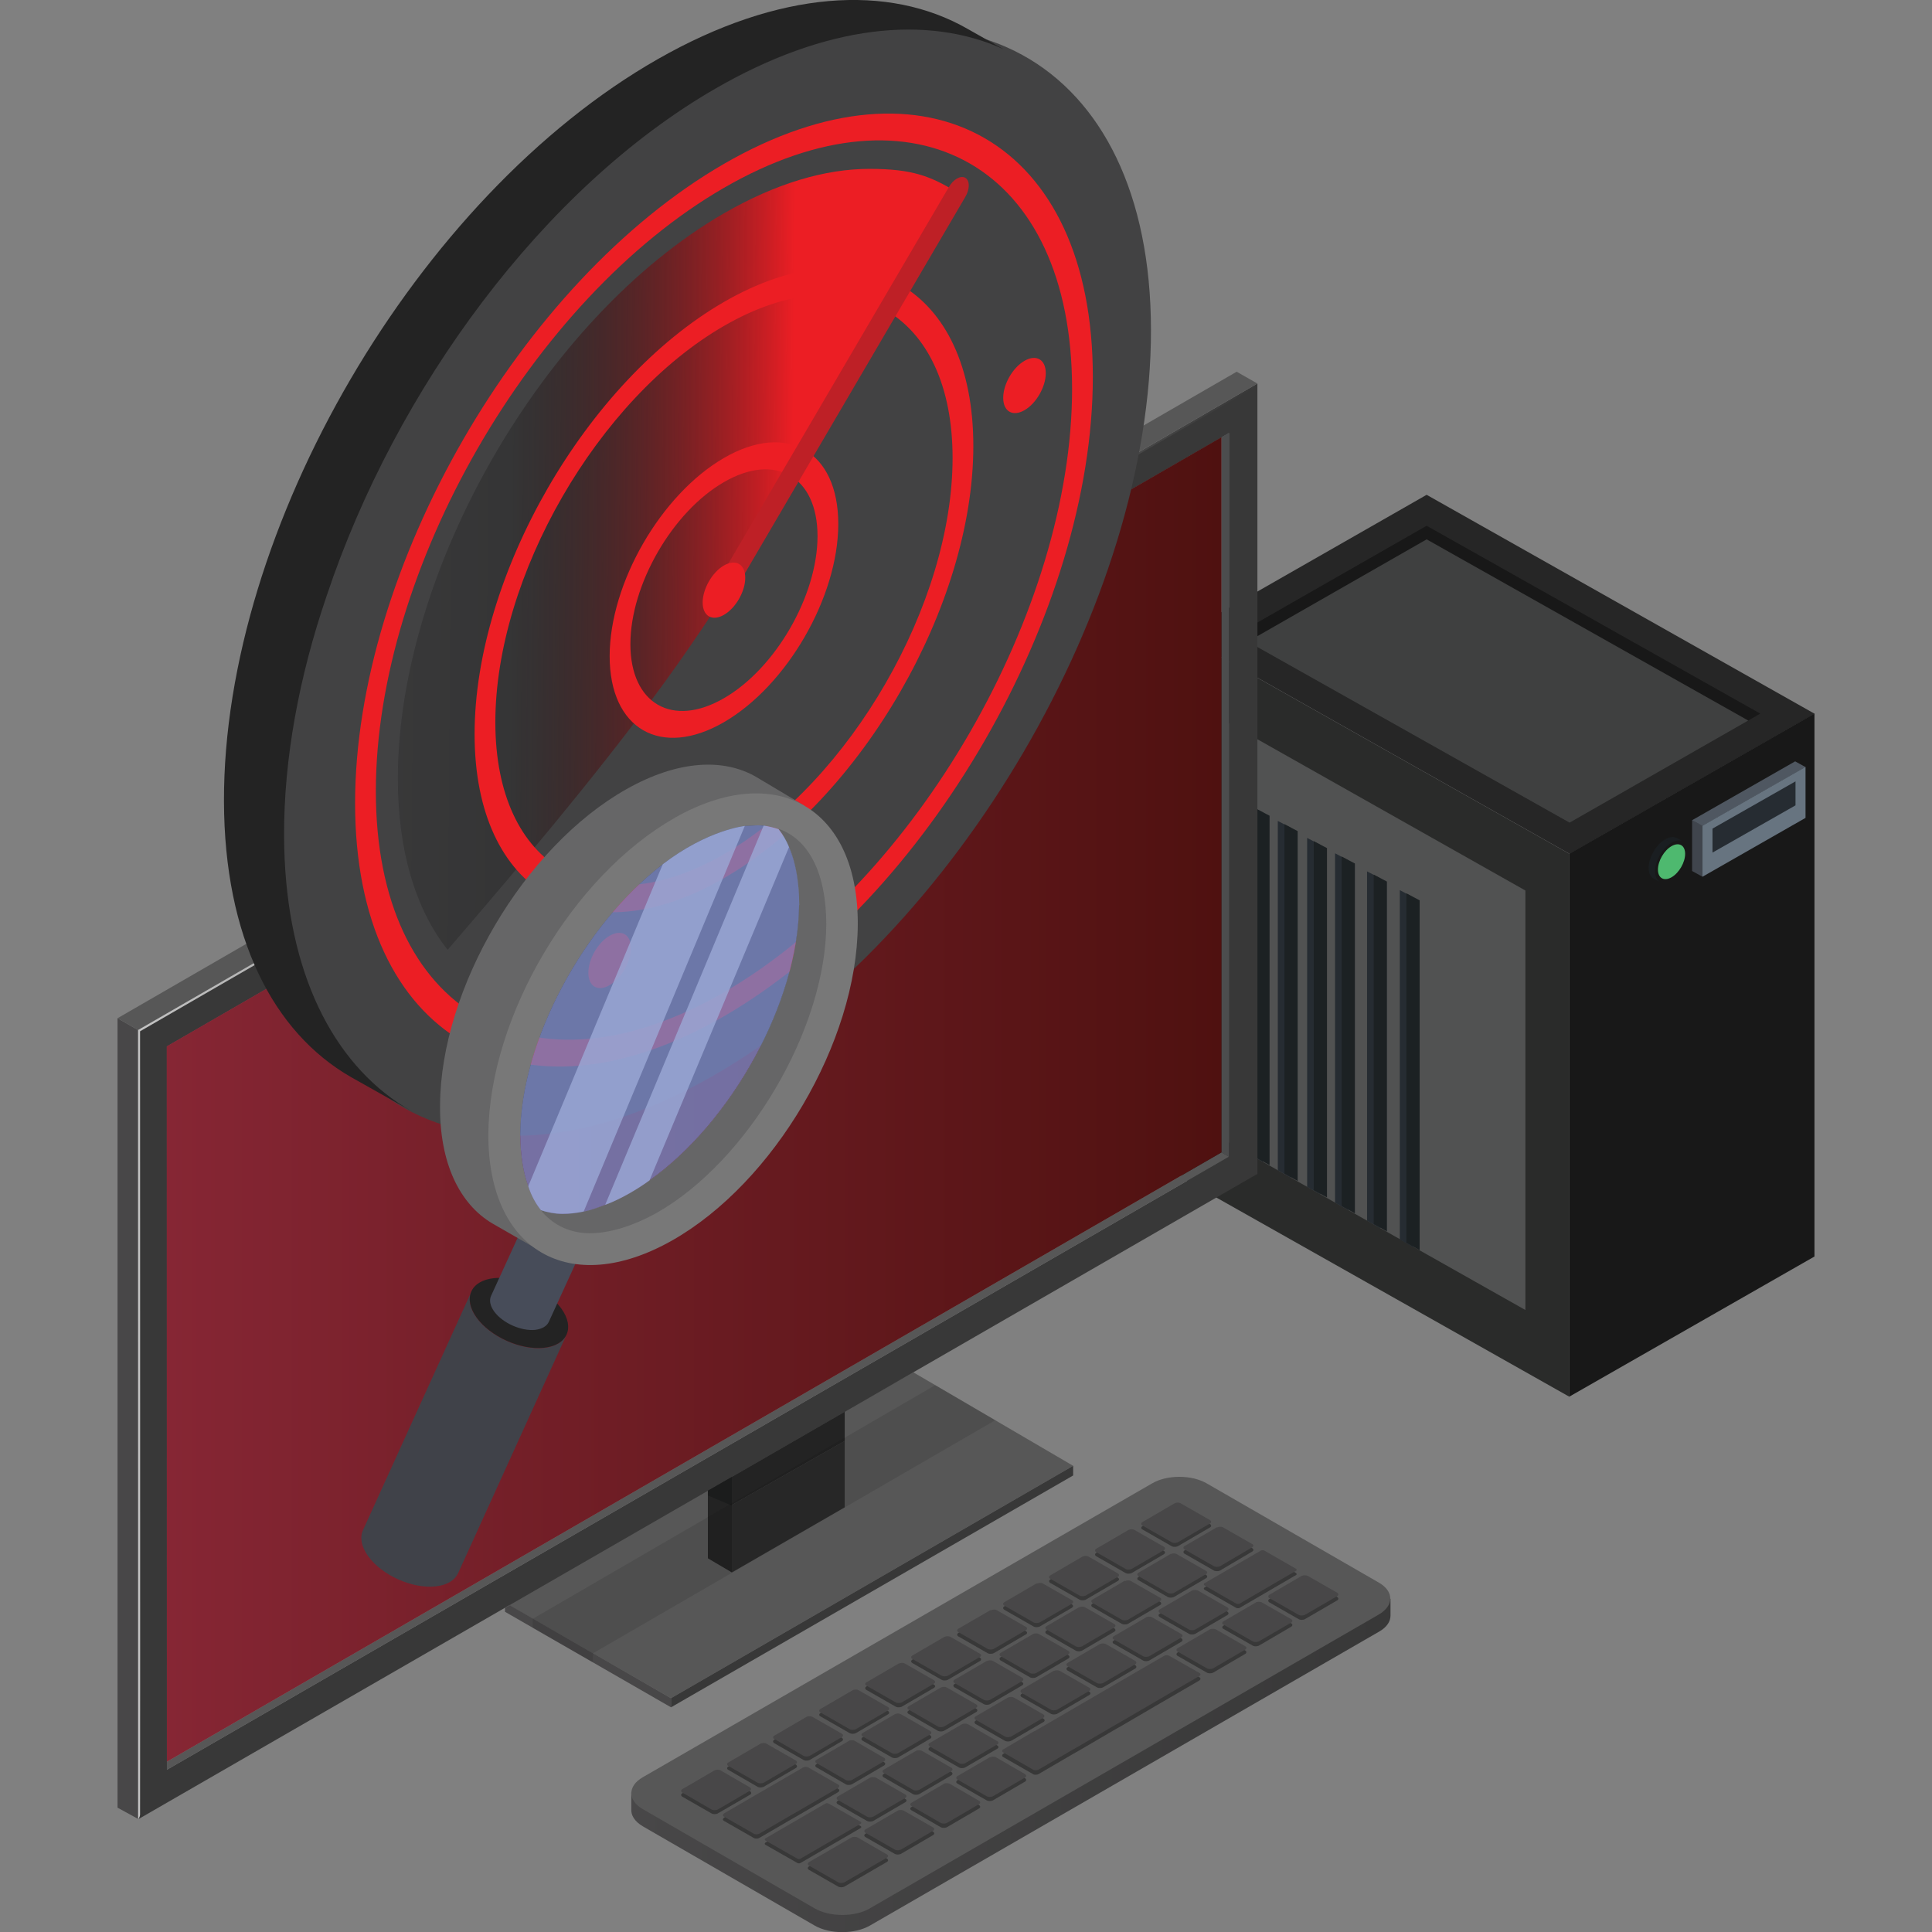<?xml version="1.0" encoding="UTF-8"?>
<svg xmlns="http://www.w3.org/2000/svg" version="1.1" xmlns:xlink="http://www.w3.org/1999/xlink" viewBox="0 0 1080 1080">
  <rect x="0" y="0" width="1080" height="1080" fill="#808080" stroke="none"/>
  <defs>
    <style>
      .cls-1 {
        fill: #181818;
      }

      .cls-2 {
        fill: url(#linear-gradient-2);
      }

      .cls-3 {
        fill: #3f4040;
      }

      .cls-4 {
        fill: #515252;
      }

      .cls-5 {
        fill: #7784c1;
      }

      .cls-5, .cls-6, .cls-7, .cls-8, .cls-9, .cls-10, .cls-11, .cls-12, .cls-13, .cls-14, .cls-15 {
        isolation: isolate;
      }

      .cls-5, .cls-13 {
        opacity: .8;
      }

      .cls-6 {
        fill: #484748;
      }

      .cls-16, .cls-15 {
        fill: #383838;
      }

      .cls-17 {
        fill: #be2026;
      }

      .cls-18 {
        fill: #2a2b2a;
      }

      .cls-19 {
        fill: #4eb96f;
      }

      .cls-20 {
        fill: #262626;
      }

      .cls-21 {
        fill: none;
      }

      .cls-7 {
        fill: #575757;
      }

      .cls-22 {
        fill: url(#linear-gradient-3);
      }

      .cls-23 {
        clip-path: url(#clippath-1);
      }

      .cls-8 {
        fill: #2b2b2b;
      }

      .cls-24 {
        fill: #262c32;
      }

      .cls-25 {
        fill: #4c4d4e;
      }

      .cls-26 {
        fill: #424243;
      }

      .cls-10 {
        opacity: .1;
      }

      .cls-27 {
        fill: #474c59;
      }

      .cls-11, .cls-28 {
        fill: #232323;
      }

      .cls-12 {
        fill: #1b1c1c;
      }

      .cls-13 {
        fill: #9ba9d6;
      }

      .cls-29 {
        fill: #404249;
      }

      .cls-30 {
        fill: #4f5761;
      }

      .cls-31 {
        fill: #1a1e21;
      }

      .cls-14 {
        fill: url(#linear-gradient-4);
      }

      .cls-32 {
        fill: #666667;
      }

      .cls-33 {
        fill: #40454d;
      }

      .cls-34 {
        fill: #677480;
      }

      .cls-35 {
        fill: url(#linear-gradient);
      }

      .cls-36 {
        fill: #1c2123;
      }

      .cls-37 {
        clip-path: url(#clippath);
      }

      .cls-38 {
        fill: #ec1e24;
      }

      .cls-39 {
        fill: #787878;
      }
    </style>
    <linearGradient id="linear-gradient" x1="93.2" y1="404.2" x2="682.8" y2="404.2" gradientTransform="translate(0 1018.8) scale(1 -1)" gradientUnits="userSpaceOnUse">
      <stop offset="0" stop-color="#862634"/>
      <stop offset="1" stop-color="#4f1110"/>
    </linearGradient>
    <linearGradient id="linear-gradient-2" x1="77.2" y1="403.2" x2="702.9" y2="403.2" gradientTransform="translate(0 1018.8) scale(1 -1)" gradientUnits="userSpaceOnUse">
      <stop offset="0" stop-color="#fff" stop-opacity=".7"/>
      <stop offset="1" stop-color="#fff" stop-opacity="0"/>
    </linearGradient>
    <clipPath id="clippath">
      <path class="cls-21" d="M250.2,530.9c-17.6-22.2-27.8-54.7-27.8-95.7,0-116.3,81.6-257.7,182.2-315.9,29.2-16.9,56.9-24.9,81.4-24.9s34.3,4.3,48.4,12.7c-18.3,44.1-49.2,84-73.1,125.5-15.2,26.4-27.3,54-43.6,79.9-16.9,26.9-34,52.7-52.8,77.9-35.6,47.9-73.6,92.7-111.6,137-1,1.2-2.1,2.4-3.1,3.6h0Z"/>
    </clipPath>
    <linearGradient id="linear-gradient-3" x1="-858.3" y1="24.8" x2="-856.7" y2="26.5" gradientTransform="translate(-128552.3 143399.9) rotate(133.7) scale(224.5) skewX(0)" gradientUnits="userSpaceOnUse">
      <stop offset="0" stop-color="#ec1e24"/>
      <stop offset=".2" stop-color="#ec1e24"/>
      <stop offset=".5" stop-color="#000" stop-opacity=".2"/>
      <stop offset="1" stop-color="#000" stop-opacity="0"/>
    </linearGradient>
    <linearGradient id="linear-gradient-4" x1="352.9" y1="61.3" x2="777.2" y2="61.3" gradientTransform="translate(0 1018.8) scale(1 -1)" gradientUnits="userSpaceOnUse">
      <stop offset="0" stop-color="#484748"/>
      <stop offset="1" stop-color="#383838"/>
    </linearGradient>
    <clipPath id="clippath-1">
      <path class="cls-21" d="M352.9,1002c.2-3.1,2.3-6.1,6.4-8.4l284.6-164.3c8.5-5,22.4-5,30.8,0l96.1,55.4c4.2,2.5,6.5,5.7,6.5,8.9v9.5c0,3.2-2.1,6.5-6.4,8.9l-284.6,164.3c-8.5,4.9-22.4,4.9-30.9,0l-96.1-55.5c-4.5-2.7-6.6-6.1-6.4-9.5h0v-9.3h0Z"/>
    </clipPath>
  </defs>
  <!-- Generator: Adobe Illustrator 28.7.8, SVG Export Plug-In . SVG Version: 1.2.0 Build 200)  -->
  <g>
    <g id="Layer_2">
      <g id="Layer_1-2">
        <rect class="cls-21" x="660.5" y="354.3" width="217.6" height="426.6"/>
        <path class="cls-18" d="M877.3,477.3v303.5l-216.9-122.4v-303.5l216.9,122.4"/>
        <path class="cls-4" d="M852.7,497.8v234.5l-167.6-94.6v-234.5l167.6,94.6"/>
        <path class="cls-24" d="M706,454.2v195.3l-7.4-4.1v-195.1l7.4,3.9"/>
        <path class="cls-24" d="M721.7,462.8v195.6l-7.4-4.2v-195.3l7.4,3.9"/>
        <path class="cls-24" d="M738.1,472.3v195.3l-7.4-4.1v-195.1l7.4,3.9"/>
        <path class="cls-24" d="M753.7,480.9v195.6l-7.4-4.2v-195.3l7.4,3.9"/>
        <path class="cls-36" d="M709.7,456v195.3l-7.4-4.1v-195.1l7.4,3.9"/>
        <path class="cls-36" d="M725.4,464.6v195.6l-7.4-4.2v-195.3l7.4,3.9"/>
        <path class="cls-36" d="M741.8,474.1v195.3l-7.4-4.1v-195.1l7.4,3.9"/>
        <path class="cls-36" d="M757.4,482.7v195.6l-7.4-4.2v-195.3l7.4,3.9"/>
        <path class="cls-24" d="M771.6,491v195.6l-7.4-4.2v-195.3l7.4,3.9"/>
        <path class="cls-36" d="M775.3,492.8v195.6l-7.4-4.2v-195.3l7.4,3.9"/>
        <path class="cls-24" d="M789.9,501.5v195.6l-7.4-4.2v-195.3l7.4,3.9"/>
        <path class="cls-36" d="M793.6,503.3v195.6l-7.4-4.2v-195.3l7.4,3.9"/>
        <path class="cls-20" d="M660.5,354.9l137-78.3,216.9,122.4-137,78.3-216.9-122.4"/>
        <polygon class="cls-1" points="984 398.9 977.3 402.8 877.4 459.9 697.5 358.7 690.8 354.9 797.5 293.9 984 398.9"/>
        <polygon class="cls-3" points="977.3 402.8 877.4 459.9 697.5 358.7 797.5 301.5 977.3 402.8"/>
        <path class="cls-1" d="M1014.3,398.9v303.5l-137,78.3v-303.5l137-78.3"/>
        <path class="cls-33" d="M951.7,461.6v28.5l-5.8-3.2v-28.5l5.8,3.2"/>
        <path class="cls-30" d="M945.9,458.5l57.6-32.9,5.8,3.2-57.6,32.9-5.8-3.2"/>
        <path class="cls-34" d="M1009.3,428.7v28.5l-57.6,32.9v-28.5l57.6-32.9"/>
        <path class="cls-24" d="M1003.7,436.8v13.4l-46.4,26.4v-13.4l46.4-26.4"/>
        <path class="cls-31" d="M937.4,468.5l3.6,1.9c-1.7-1-4-.8-6.6.7l-3.6-1.9c2.6-1.5,4.9-1.6,6.6-.7"/>
        <path class="cls-31" d="M934.4,471.1l-3.6-1.9c-5.1,3-9.2,10.1-9.2,16,0,2.9,1,5,2.7,5.9l3.6,1.9c-1.7-1-2.7-3-2.7-5.9,0-5.9,4.1-13,9.2-16"/>
        <path class="cls-19" d="M934.4,473c4.2-2.4,7.6-.5,7.6,4.3s-3.4,10.7-7.6,13.1c-4.2,2.4-7.6.5-7.6-4.3s3.4-10.7,7.6-13.1"/>
        <polygon class="cls-7" points="510.5 767.1 599.9 819.4 375.1 949.3 282.3 896 510.5 767.1"/>
        <path class="cls-15" d="M77.2,575.8v441.2c.1,0,625.7-360.8,625.7-360.8V214.4L77.2,575.8ZM687,646.6L93.3,989.3v-404.3c-.1,0,593.7-342.9,593.7-342.9v404.6h0Z"/>
        <polygon class="cls-6" points="65.7 569.2 65.7 1010.5 77.4 1016.9 77.2 575.8 65.7 569.2"/>
        <polygon class="cls-25" points="682.8 244.4 682.8 644.2 687 646.6 687 242 682.8 244.4"/>
        <polygon class="cls-7" points="93.3 984.8 93.3 989.3 687 646.6 682.8 644.2 93.3 984.8"/>
        <polygon class="cls-7" points="77.2 575.8 65.7 569.2 691.3 207.8 702.9 214.4 77.2 575.8"/>
        <polygon class="cls-35" points="93.2 584.9 93.3 984.8 682.8 644.2 682.8 244.4 93.2 584.9"/>
        <polygon class="cls-11" points="409.1 825.6 409.1 879 395.7 871.1 395.7 833.3 409.1 825.6"/>
        <polygon class="cls-8" points="472.2 805.5 472.2 842.6 409.1 879 409.1 841.3 472.2 805.5"/>
        <polygon class="cls-12" points="409.1 825.6 409.1 841.3 408.8 841.5 395.7 836 395.7 833.3 409.1 825.6"/>
        <polygon class="cls-11" points="472.2 789.2 472.2 805.5 409.1 841.3 409.1 825.6 472.2 789.2"/>
        <polygon class="cls-6" points="375.1 949.3 375.1 954.4 282.3 901 282.3 898.8 284.9 897.3 375.1 949.3"/>
        <polygon class="cls-15" points="599.9 819.4 599.9 824.8 375.1 954.4 375.1 949.3 599.9 819.4"/>
        <polygon class="cls-10" points="297.8 910 297.8 904.9 522.8 774.3 556.4 793.9 331.5 924.2 331.3 929.2 297.8 910"/>
        <path class="cls-2" d="M702.9,214.4L77.2,575.8v441.2c.1,0,1-1.1,1.1-2.6s0-437.9,0-437.9c0,0,622.7-359.7,623.5-360.2.8-.4,1.1.4,1.1.4v-2.2h0Z"/>
        <path class="cls-26" d="M643.4,184.3c.3,152.1-108.9,338.6-243.8,416.5s-244.4,17.7-244.7-134.5c-.3-152.1,108.9-338.6,243.8-416.5,134.9-77.9,244.5-17.7,244.7,134.5h0Z"/>
        <path class="cls-28" d="M222.4,616.4c-39.3-26.7-63.4-78.1-63.6-149.5-.1-43,8.4-88.7,23.8-133.8,38.6-115.7,121.2-228.1,217.2-283.5,61.9-35.8,118.4-41.5,161.2-22.1l-20-11.3c-44.2-25.4-105.5-21.8-173.2,16.8C233.4,109.6,124.8,295.4,125.2,447.9c.2,75.8,27.3,129.1,71,154.2l33.6,18.9c-2.5-1.5-5-3-7.4-4.6"/>
        <path class="cls-21" d="M250.2,530.9c-17.6-22.2-27.8-54.7-27.8-95.7,0-116.3,81.6-257.7,182.2-315.9,29.2-16.9,56.9-24.9,81.4-24.9s34.3,4.3,48.4,12.6c-18.3,44.1-49.2,84-73.1,125.5-15.2,26.4-27.3,54-43.6,79.9-16.9,26.9-34,52.7-52.8,77.9-35.6,47.9-73.6,92.7-111.6,137-1,1.2-2.1,2.4-3.1,3.6h0Z"/>
        <g class="cls-37">
          <g>
            <rect class="cls-21" x="112.9" y="49" width="531" height="527.2" transform="translate(-109.1 369.7) rotate(-46.2)"/>
            <path class="cls-22" d="M752.3,303.1L371.6-61.6,4.6,322.2l380.7,364.6,367-383.8h0Z"/>
          </g>
        </g>
        <path class="cls-38" d="M404.7,554.7c-107.3,62-194.6,11.5-194.6-112.4s87.3-275.3,194.6-337.3c107.3-62,194.6-11.6,194.6,112.4s-87.3,275.3-194.6,337.3h0ZM404.7,91.6c-113.7,65.7-206.2,226-206.2,357.4s92.5,184.8,206.2,119.1,206.2-226,206.2-357.4-92.5-184.8-206.2-119.1"/>
        <path class="cls-38" d="M404.7,477.5c-70.5,40.7-127.8,7.6-127.8-73.8s57.3-180.8,127.8-221.5c70.5-40.7,127.8-7.6,127.8,73.8s-57.3,180.8-127.8,221.5h0ZM404.7,168.8c-76.9,44.4-139.4,152.8-139.4,241.6s62.5,125,139.4,80.5c76.9-44.4,139.4-152.8,139.4-241.6s-62.5-124.9-139.4-80.5"/>
        <path class="cls-38" d="M404.7,390.3c-28.8,16.7-52.3,3.1-52.3-30.2s23.5-74,52.3-90.6c28.8-16.7,52.3-3.1,52.3,30.2s-23.5,74-52.3,90.6h0ZM404.7,256c-35.2,20.4-63.9,70-63.9,110.8s28.7,57.3,63.9,36.9c35.2-20.4,63.9-70,63.9-110.8s-28.7-57.3-63.9-36.9"/>
        <path class="cls-17" d="M530.4,104.6l-130.3,222.5c-2.6,4.4-2.6,9.2-.1,10.7,1.3.8,3,.5,4.7-.4,1.6-1,3.3-2.6,4.6-4.8l130.3-222.5c2.6-4.4,2.6-9.2,0-10.7-2.5-1.5-6.7.8-9.2,5.2"/>
        <path class="cls-38" d="M404.7,316.1c-6.6,3.8-11.9,13.1-11.9,20.7s5.3,10.7,11.9,6.9c6.6-3.8,11.9-13.1,11.9-20.7s-5.3-10.7-11.9-6.9"/>
        <path class="cls-38" d="M340.8,523.1c-6.6,3.8-11.9,13-11.9,20.7s5.3,10.7,11.9,6.9c6.6-3.8,11.9-13.1,11.9-20.7s-5.3-10.7-11.9-6.9"/>
        <path class="cls-38" d="M572.7,201.7c-6.6,3.8-11.9,13.1-11.9,20.7s5.3,10.7,11.9,6.9c6.6-3.8,11.9-13.1,11.9-20.7s-5.3-10.7-11.9-6.9"/>
        <path class="cls-29" d="M316.7,746.1l-60.6,133.3c-1.8,3.9-6.1,6.7-12.6,7.4-13.1,1.4-30-6.2-37.7-16.9-3.9-5.4-4.7-10.6-2.9-14.5l60.6-133.3c-1.8,4-1,9.2,2.9,14.5,7.7,10.7,24.7,18.3,37.7,16.9,6.5-.7,10.8-3.5,12.6-7.4h0Z"/>
        <path class="cls-28" d="M313.8,731.5c7.7,10.7,3.4,20.5-9.7,21.9-13.1,1.4-30-6.2-37.7-16.9-7.7-10.7-3.4-20.6,9.7-22,13.1-1.4,30,6.3,37.7,17Z"/>
        <path class="cls-27" d="M325.9,697.2l-19.1,41.7c-1.1,2.4-3.7,4-7.6,4.5-7.9.8-18.2-3.8-22.9-10.2-2.4-3.3-2.9-6.4-1.8-8.8l19.1-41.7c-1.1,2.4-.6,5.5,1.8,8.8,4.7,6.5,14.9,11.1,22.9,10.3,4-.4,6.6-2.1,7.6-4.5h0Z"/>
        <path class="cls-32" d="M450.2,450.7c-2.9-1.7-9,3-17.1,12.1-7.1-2.2-10.1-1.5-16.8-1.2-.2,0-20.5,2-45.9,21.4-44.1,33.7-79.3,98.6-79.7,150.9,0,11.3,1.5,21,4.5,29.1,1.8,5.3,4.2,9.8,7.1,13.4,1.1.4,2.2.7,3.4,1-4.6,12.4-6,20.5-3,22.3l-27.5-15.8c-18.2-10.8-29.6-33.7-29.2-66.3.4-65.1,47-144.2,104.1-176.4,28.8-16.3,54.6-17.6,73.1-6.6l27,16.1h0Z"/>
        <path class="cls-39" d="M377.2,457.2c-57.1,32.3-103.7,111.3-104.2,176.6-.4,65.3,45.6,91.9,102.6,59.7,57.1-32.3,103.5-111.2,103.9-176.5.4-65.3-45.4-92.1-102.4-59.8h0ZM363.1,659.8c-3.8,2.8-7.5,5.1-11.3,7.3-4.6,2.6-9.1,4.8-13.5,6.4-4.2,1.6-8.1,3-12,3.8-4.2.9-8.1,1.3-11.8,1.3-4.3,0-8.3-.8-12.1-2.1-2.9-3.7-5.4-8.1-7.1-13.4-3-8.1-4.4-17.8-4.5-29.1.4-52.3,35.6-117.2,79.7-150.9,25.4-19.4,45.7-21.3,45.9-21.4,7.2-.3,10.1-1.1,18.8,1.8,9,11.4,11.5,27.8,11.6,42.4-.4,54.1-37.7,121.4-83.6,153.9h0Z"/>
        <path class="cls-32" d="M435.2,463.4c7.6,9.5,11.5,24.1,11.5,42.5-.4,58.5-43.9,132.3-94.8,161.2-13.4,7.5-26.4,11.5-37.5,11.4-4.3,0-8.4-.8-12.1-2.1.4.5.7.9,1.1,1.4,6.5,7.3,15.4,11.5,26.2,11.6,11,0,24-3.9,37.5-11.4,50.9-28.9,94.5-102.7,94.8-161.2,0-28.5-9.7-47.6-26.7-53.5h0Z"/>
        <path class="cls-5" d="M446.7,505.9c-.4,54.1-37.7,121.4-83.6,153.9-3.8,2.8-7.5,5.1-11.3,7.3-4.6,2.6-9.1,4.8-13.5,6.4-4.2,1.6-8.1,3-12,3.8-4.2.9-8.1,1.3-11.8,1.3-4.3,0-8.3-.8-12.1-2.1-2.9-3.6-5.4-8.1-7.1-13.4-3-8.1-4.4-17.8-4.5-29.1.4-52.3,35.6-117.2,79.7-150.9,25.4-19.4,45.7-21.3,45.9-21.4,7.2-.3,10.1-1.1,18.8,1.8,9,11.4,11.5,27.8,11.6,42.4h0Z"/>
        <path class="cls-13" d="M416.4,461.6l-90.1,215.6c-4.2.9-8.1,1.3-11.8,1.3-4.3,0-8.3-.8-12.1-2-2.9-3.6-5.4-8.1-7.1-13.4l75.2-180c25.4-19.4,45.7-21.3,45.9-21.4h0Z"/>
        <path class="cls-13" d="M441,473.7l-77.9,186.1c-3.8,2.8-7.5,5.1-11.3,7.3-4.6,2.6-9.1,4.8-13.5,6.4l88.6-212c3.1.5,5.8,1.2,8.3,2,2.3,2.9,4.4,6.3,5.9,10.2h0Z"/>
        <path class="cls-14" d="M352.9,1002l14.8-3.8,276.2-159.4c8.5-5,22.4-5,30.8,0l96.1,55.5c.4.3.8.5,1.2.7l5.3-1.3v9.5c0,3.2-2.1,6.5-6.4,8.9l-284.6,164.3c-8.5,4.9-22.4,4.9-30.9,0l-96.1-55.5c-4.5-2.7-6.6-6.1-6.4-9.5h0v-9.3h0Z"/>
        <path class="cls-7" d="M486.2,1066.8l284.6-164.3c8.5-5,8.5-12.9,0-17.8l-96.1-55.4c-8.5-5-22.4-5-30.8,0l-284.6,164.2c-8.5,4.9-8.5,12.9,0,17.8l96.1,55.5c8.6,4.9,22.4,4.9,30.9,0h0Z"/>
        <g class="cls-23">
          <path class="cls-21" d="M352.9,1002c-.2,3.4,2,6.8,6.4,9.4l96.1,55.5c8.5,4.9,22.4,4.9,30.9,0l284.6-164.3c4.2-2.5,6.5-5.7,6.5-8.9"/>
        </g>
        <g class="cls-9">
          <path class="cls-16" d="M727.7,883.3l-18,10.5c-.9.5-1,1.3-.2,1.9l16.6,9.5c.8.4,2.2.4,3.2,0l18.1-10.5c.9-.5,1-1.3.2-1.9l-16.6-9.5c-.9-.4-2.3-.4-3.3.2h0Z"/>
          <path class="cls-16" d="M702,898.2l-18,10.5c-.9.5-1,1.3-.2,1.8l16.6,9.5c.8.4,2.2.4,3.2,0l18.1-10.6c.9-.5,1-1.3.2-1.9l-16.6-9.5c-.9-.4-2.3-.3-3.3.2h0Z"/>
          <path class="cls-16" d="M676.4,913.2l-18,10.5c-.9.5-1,1.3-.2,1.9l16.6,9.5c.8.4,2.2.4,3.2,0l18-10.5c.9-.5,1-1.3.2-1.9l-16.7-9.5c-.8-.5-2.2-.4-3.1,0h0Z"/>
          <path class="cls-16" d="M578.2,970.2l2.4-1.4,2.5-1.4,21.4-12.5,2.5-1.4,21.4-12.5,22.3-12.9c.9-.5,2.3-.6,3.2,0l16.6,9.5c.8.4.8,1.3-.2,1.9l-22.2,12.9-21.4,12.5-2.5,1.4-21.4,12.5-2.5,1.4-2.4,1.4-17.3,10.1c-.9.5-2.3.6-3.2,0l-16.6-9.5c-.8-.4-.8-1.3.2-1.9l17.2-10.1h0Z"/>
          <path class="cls-16" d="M553.3,984.6l-18,10.5c-.9.5-1,1.3-.2,1.9l16.6,9.5c.8.4,2.2.4,3.2,0l18-10.5c.9-.5,1-1.3.2-1.9l-16.6-9.5c-.9-.5-2.3-.4-3.2,0h0Z"/>
          <path class="cls-16" d="M527.6,999.6l-18,10.5c-.9.5-1,1.3-.2,1.8l16.6,9.6c.8.4,2.2.4,3.2,0l18-10.5c.9-.5,1-1.3.2-1.9l-16.6-9.5c-.9-.5-2.3-.4-3.2,0h0Z"/>
          <path class="cls-16" d="M501.9,1014.5l-18,10.5c-.9.5-1,1.3-.2,1.9l16.6,9.5c.8.4,2.2.4,3.2,0l18-10.5c.9-.5,1-1.3.2-1.9l-16.6-9.5c-.9-.5-2.3-.4-3.2,0h0Z"/>
          <path class="cls-16" d="M476.1,1029.5l-23.8,13.8c-.9.5-1,1.3-.2,1.9l16.6,9.5c.8.4,2.2.4,3.2,0l23.8-13.8c.9-.5,1-1.3.2-1.9l-16.6-9.6c-.8-.5-2.3-.4-3.2,0h0Z"/>
          <path class="cls-16" d="M666.4,891.5l-18,10.5c-.9.5-1,1.3-.2,1.9l16.6,9.5c.8.4,2.2.4,3.2,0l18-10.5c.9-.5,1-1.3.2-1.9l-16.6-9.5c-.9-.4-2.3-.4-3.2,0h0Z"/>
          <path class="cls-16" d="M640.7,906.5l-18,10.5c-.9.5-1,1.3-.2,1.8l16.6,9.5c.8.4,2.2.4,3.2,0l18-10.5c.9-.5,1-1.3.2-1.9l-16.6-9.5c-.9-.4-2.3-.4-3.2,0h0Z"/>
          <path class="cls-16" d="M614.9,921.4l-18,10.5c-.9.5-1,1.3-.2,1.9l16.6,9.5c.8.4,2.2.4,3.2,0l18-10.5c.9-.5,1-1.3.2-1.9l-16.6-9.5c-.9-.4-2.3-.4-3.2,0h0Z"/>
          <path class="cls-16" d="M589.2,936.3l-18,10.5c-.9.5-1,1.3-.2,1.8l16.6,9.5c.8.4,2.2.4,3.2,0l18-10.5c.9-.5,1-1.3.2-1.9l-16.6-9.5c-.8-.4-2.2-.4-3.2,0Z"/>
          <path class="cls-16" d="M563.5,951.3l-18,10.5c-.9.5-1,1.3-.2,1.9l16.6,9.5c.8.4,2.2.4,3.2,0l18.1-10.5c.9-.5,1-1.3.2-1.9l-16.6-9.5c-.9-.4-2.3-.4-3.3,0h0Z"/>
          <path class="cls-16" d="M537.8,966.2l-18,10.5c-.9.5-1,1.3-.2,1.9l16.6,9.5c.8.4,2.2.4,3.2,0l18-10.5c.9-.5,1-1.3.2-1.8l-16.6-9.6c-.8-.4-2.2-.4-3.2,0h0Z"/>
          <path class="cls-16" d="M512.1,981.1l-18,10.5c-.9.5-1,1.3-.2,1.9l16.6,9.5c.8.4,2.2.4,3.2,0l18-10.5c.9-.5,1-1.3.2-1.9l-16.6-9.5c-.9-.4-2.3-.4-3.2,0h0Z"/>
          <path class="cls-16" d="M486.4,996.1l-18,10.5c-.9.5-1,1.3-.2,1.9l16.6,9.5c.8.4,2.2.4,3.2,0l18-10.5c.9-.5,1-1.3.2-1.8l-16.6-9.6c-.9-.4-2.3-.4-3.2,0h0Z"/>
          <path class="cls-16" d="M603.1,900.9l-18,10.5c-.9.5-1,1.3-.2,1.9l16.6,9.5c.8.4,2.2.4,3.2,0l18.1-10.6c.9-.5,1-1.3.2-1.9l-16.6-9.5c-.9-.4-2.3-.3-3.3.2h0Z"/>
          <path class="cls-16" d="M628.8,885.9l-18,10.5c-.9.5-1,1.3-.2,1.9l16.6,9.5c.8.4,2.2.4,3.2,0l18-10.5c.9-.5,1-1.3.2-1.8l-16.6-9.5c-.8-.4-2.2-.3-3.2.2h0Z"/>
          <path class="cls-16" d="M654.5,871l-18,10.5c-.9.5-1,1.3-.2,1.8l16.6,9.5c.8.4,2.2.4,3.2,0l18-10.5c.9-.5,1-1.3.2-1.9l-16.6-9.5c-.9-.5-2.3-.4-3.2,0h0Z"/>
          <path class="cls-16" d="M680.3,856.1l-18,10.5c-.9.5-1,1.3-.2,1.9l16.6,9.5c.8.4,2.2.4,3.2,0l18-10.6c.9-.5,1-1.3.2-1.9l-16.6-9.5c-.9-.4-2.3-.3-3.2.2h0Z"/>
          <path class="cls-16" d="M577.5,915.8l-18,10.5c-.9.5-1,1.3-.2,1.9l16.6,9.5c.8.4,2.2.4,3.2,0l18-10.5c.9-.5,1-1.3.2-1.9l-16.6-9.5c-.9-.5-2.3-.4-3.2,0h0Z"/>
          <path class="cls-16" d="M551.7,930.8l-18,10.5c-.9.5-1,1.3-.2,1.9l16.6,9.5c.8.4,2.2.4,3.2,0l18-10.5c.9-.5,1-1.3.2-1.8l-16.6-9.5c-.9-.5-2.3-.4-3.2,0h0Z"/>
          <path class="cls-16" d="M526,945.7l-18,10.5c-.9.5-1,1.3-.2,1.8l16.6,9.6c.8.4,2.2.4,3.2,0l18-10.5c.9-.5,1-1.3.2-1.9l-16.6-9.5c-.9-.5-2.3-.4-3.2,0h0Z"/>
          <path class="cls-16" d="M500.3,960.6l-18,10.5c-.9.5-1,1.3-.2,1.9l16.6,9.5c.8.4,2.2.4,3.2,0l18-10.5c.9-.5,1-1.3.2-1.9l-16.6-9.5c-.9-.5-2.3-.4-3.2,0h0Z"/>
          <path class="cls-16" d="M474.5,975.6l-18,10.5c-.9.5-1,1.3-.2,1.8l16.6,9.6c.8.4,2.2.4,3.2,0l18-10.5c.9-.5,1-1.3.2-1.9l-16.6-9.5c-.8-.5-2.3-.4-3.2,0h0Z"/>
          <path class="cls-16" d="M579.5,887.4l-18,10.5c-.9.5-1,1.3-.2,1.9l16.6,9.5c.8.4,2.2.4,3.2,0l18-10.5c.9-.5,1-1.3.2-1.9l-16.6-9.5c-.8-.4-2.2-.4-3.2,0h0Z"/>
          <path class="cls-16" d="M605.2,872.4l-18,10.5c-.9.5-1,1.3-.2,1.9l16.6,9.5c.8.4,2.2.4,3.2,0l18-10.5c.9-.5,1-1.3.2-1.8l-16.6-9.5c-.8-.4-2.2-.4-3.2,0h0Z"/>
          <path class="cls-16" d="M630.9,857.5l-18,10.5c-.9.5-1,1.3-.2,1.9l16.6,9.5c.8.4,2.2.4,3.2,0l18-10.5c.9-.5,1-1.3.2-1.9l-16.6-9.5c-.9-.4-2.3-.4-3.2,0h0Z"/>
          <path class="cls-16" d="M656.7,842.6l-18,10.5c-.9.5-1,1.3-.2,1.8l16.6,9.5c.8.4,2.2.4,3.2,0l18-10.5c.9-.5,1-1.3.2-1.9l-16.6-9.5c-.9-.4-2.3-.4-3.2,0h0Z"/>
          <path class="cls-16" d="M553.8,902.3l-18,10.5c-.9.5-1,1.3-.2,1.9l16.6,9.5c.8.4,2.2.4,3.2,0l18-10.5c.9-.5,1-1.3.2-1.8l-16.6-9.5c-.8-.4-2.2-.4-3.2,0h0Z"/>
          <path class="cls-16" d="M528.1,917.2l-18,10.5c-.9.5-1,1.3-.2,1.9l16.6,9.5c.8.4,2.2.4,3.2,0l18-10.5c.9-.5,1-1.3.2-1.9l-16.6-9.5c-.9-.4-2.3-.4-3.2,0h0Z"/>
          <path class="cls-16" d="M502.4,932.2l-18,10.5c-.9.5-1,1.3-.2,1.9l16.6,9.5c.8.4,2.2.4,3.2,0l18-10.5c.9-.5,1-1.3.2-1.8l-16.6-9.5c-.9-.4-2.3-.4-3.2,0h0Z"/>
          <path class="cls-16" d="M476.7,947.1l-18,10.5c-.9.5-1,1.3-.2,1.8l16.6,9.5c.8.4,2.2.4,3.2,0l18-10.5c.9-.5,1-1.3.2-1.9l-16.6-9.5c-.9-.4-2.3-.4-3.2,0h0Z"/>
          <path class="cls-16" d="M450.9,962l-18,10.5c-.9.5-1,1.3-.2,1.9l16.6,9.5c.8.4,2.2.4,3.2,0l18-10.5c.9-.5,1-1.3.2-1.9l-16.6-9.5c-.9-.4-2.3-.4-3.2,0h0Z"/>
          <path class="cls-16" d="M425.2,977l-18,10.5c-.9.5-1,1.3-.2,1.8l16.6,9.6c.8.4,2.2.4,3.2,0l18-10.5c.9-.5,1-1.3.2-1.9l-16.6-9.5c-.8-.4-2.2-.4-3.2,0h0Z"/>
          <path class="cls-16" d="M399.5,991.9l-18,10.5c-.9.5-1,1.3-.2,1.9l16.6,9.5c.8.4,2.2.4,3.2,0l18.1-10.5c.9-.5,1-1.3.2-1.9l-16.6-9.5c-.9-.4-2.3-.4-3.3,0h0Z"/>
          <path class="cls-16" d="M421.9,1006.1l4.7-2.7,22.2-12.9c.9-.5,2.3-.6,3.2,0l16.6,9.5c.8.4.8,1.3-.2,1.9l-22.2,12.9-4.7,2.7-17,9.9c-.9.5-2.3.6-3.2,0l-16.6-9.5c-.8-.4-.8-1.3.2-1.9l17-9.9Z"/>
          <path class="cls-16" d="M673.2,887.5l31.6-18.3c.5-.3,1.3-.3,2,0l17.6,10.1c.5.3.6.8.2,1.1l-31.6,18.4c-.5.3-1.3.3-2,0l-17.6-10.1c-.5-.3-.6-.9-.2-1.2Z"/>
          <path class="cls-16" d="M427.8,1030.1l33.6-19.5c.5-.3,1.2-.3,1.8,0l17.9,10.2c.5.3.5.7,0,1.1l-33.6,19.5c-.5.3-1.2.3-1.8,0l-17.9-10.2c-.4-.3-.4-.8,0-1.1h0Z"/>
        </g>
        <path class="cls-6" d="M727.7,880.9l-18,10.5c-.9.5-1,1.3-.2,1.9l16.6,9.5c.8.4,2.2.4,3.2,0l18.1-10.5c.9-.5,1-1.3.2-1.9l-16.6-9.5c-.9-.4-2.3-.4-3.3,0h0Z"/>
        <path class="cls-6" d="M702,895.8l-18,10.5c-.9.5-1,1.3-.2,1.8l16.6,9.5c.8.4,2.2.4,3.2,0l18.1-10.5c.9-.5,1-1.3.2-1.9l-16.6-9.5c-.9-.4-2.3-.4-3.3,0h0Z"/>
        <path class="cls-6" d="M676.4,910.8l-18,10.5c-.9.5-1,1.3-.2,1.9l16.6,9.5c.8.4,2.2.4,3.2,0l18-10.5c.9-.5,1-1.3.2-1.9l-16.6-9.5c-.9-.4-2.3-.4-3.2,0h0Z"/>
        <path class="cls-6" d="M578.2,967.8l2.4-1.4,2.5-1.4,21.4-12.5,2.5-1.4,21.4-12.5,22.2-12.9c.9-.5,2.3-.6,3.2,0l16.7,9.5c.8.4.8,1.3-.2,1.8l-22.2,12.9-21.4,12.5-2.5,1.4-21.4,12.5-2.5,1.4-2.4,1.4-17.3,10.1c-.9.5-2.3.6-3.2,0l-16.6-9.6c-.8-.4-.8-1.3.2-1.8l17.2-10.1h0Z"/>
        <path class="cls-6" d="M553.3,982.3l-18,10.5c-.9.5-1,1.3-.2,1.9l16.6,9.5c.8.4,2.2.4,3.2,0l18-10.5c.9-.5,1-1.3.2-1.9l-16.6-9.6c-.9-.3-2.3-.3-3.2.2Z"/>
        <path class="cls-6" d="M527.6,997.2l-18,10.5c-.9.5-1,1.3-.2,1.8l16.6,9.6c.8.4,2.2.4,3.2,0l18-10.5c.9-.5,1-1.3.2-1.9l-16.6-9.6c-.9-.4-2.3-.4-3.2,0Z"/>
        <path class="cls-6" d="M501.9,1012.1l-18,10.5c-.9.5-1,1.3-.2,1.9l16.6,9.5c.8.4,2.2.4,3.2,0l18-10.5c.9-.5,1-1.3.2-1.9l-16.6-9.5c-.9-.4-2.3-.4-3.2,0h0Z"/>
        <path class="cls-6" d="M476.1,1027.1l-23.8,13.8c-.9.5-1,1.3-.2,1.9l16.6,9.5c.8.4,2.2.4,3.2,0l23.8-13.8c.9-.5,1-1.3.2-1.8l-16.6-9.6c-.8-.4-2.3-.4-3.2,0h0Z"/>
        <path class="cls-6" d="M666.4,889.1l-18,10.5c-.9.5-1,1.3-.2,1.9l16.6,9.5c.8.4,2.2.4,3.2,0l18-10.5c.9-.5,1-1.3.2-1.9l-16.6-9.5c-.9-.4-2.3-.4-3.2,0h0Z"/>
        <path class="cls-6" d="M640.7,904.1l-18,10.5c-.9.5-1,1.3-.2,1.8l16.6,9.5c.8.4,2.2.4,3.2,0l18-10.5c.9-.5,1-1.3.2-1.9l-16.6-9.5c-.9-.4-2.3-.4-3.2,0Z"/>
        <path class="cls-6" d="M614.9,919l-18,10.5c-.9.5-1,1.3-.2,1.9l16.6,9.5c.8.4,2.2.4,3.2,0l18-10.5c.9-.5,1-1.3.2-1.9l-16.6-9.5c-.9-.4-2.3-.4-3.2,0Z"/>
        <path class="cls-6" d="M589.2,933.9l-18,10.5c-.9.5-1,1.3-.2,1.9l16.6,9.5c.8.4,2.2.4,3.2,0l18-10.5c.9-.5,1-1.3.2-1.8l-16.6-9.5c-.8-.4-2.2-.4-3.2,0Z"/>
        <path class="cls-6" d="M563.5,948.9l-18,10.5c-.9.5-1,1.3-.2,1.9l16.6,9.5c.8.4,2.2.4,3.2,0l18-10.5c.9-.5,1-1.3.2-1.9l-16.6-9.5c-.8-.4-2.2-.4-3.2,0h0Z"/>
        <path class="cls-6" d="M537.8,963.8l-18,10.5c-.9.5-1,1.3-.2,1.9l16.6,9.5c.8.4,2.2.4,3.2,0l18-10.5c.9-.5,1-1.3.2-1.8l-16.6-9.6c-.8-.4-2.2-.4-3.2,0h0Z"/>
        <path class="cls-6" d="M512.1,978.7l-18,10.5c-.9.5-1,1.3-.2,1.8l16.6,9.6c.8.4,2.2.4,3.2,0l18-10.5c.9-.5,1-1.3.2-1.9l-16.6-9.5c-.9-.4-2.3-.4-3.2,0h0Z"/>
        <path class="cls-6" d="M486.4,993.7l-18,10.5c-.9.5-1,1.3-.2,1.9l16.6,9.5c.8.4,2.2.4,3.2,0l18-10.5c.9-.5,1-1.3.2-1.9l-16.6-9.5c-.9-.4-2.3-.4-3.2,0h0Z"/>
        <path class="cls-6" d="M603.1,898.5l-18,10.5c-.9.5-1,1.3-.2,1.9l16.6,9.5c.8.4,2.2.4,3.2,0l18.1-10.6c.9-.5,1-1.3.2-1.9l-16.6-9.5c-.9-.4-2.3-.4-3.3.2h0Z"/>
        <path class="cls-6" d="M628.8,883.6l-18,10.5c-.9.5-1,1.3-.2,1.9l16.6,9.5c.8.4,2.2.4,3.2,0l18-10.5c.9-.5,1-1.3.2-1.8l-16.6-9.5c-.8-.4-2.2-.3-3.2.2h0Z"/>
        <path class="cls-6" d="M654.5,868.6l-18,10.5c-.9.5-1,1.3-.2,1.9l16.6,9.5c.8.4,2.2.4,3.2,0l18-10.5c.9-.5,1-1.3.2-1.8l-16.6-9.5c-.9-.5-2.3-.4-3.2,0h0Z"/>
        <path class="cls-6" d="M680.3,853.7l-18,10.5c-.9.5-1,1.3-.2,1.9l16.6,9.5c.8.4,2.2.4,3.2,0l18-10.6c.9-.5,1-1.3.2-1.8l-16.6-9.5c-.9-.4-2.3-.3-3.2.2Z"/>
        <path class="cls-6" d="M577.5,913.4l-18,10.5c-.9.5-1,1.3-.2,1.9l16.6,9.5c.8.4,2.2.4,3.2,0l18-10.5c.9-.5,1-1.3.2-1.9l-16.6-9.5c-.9-.5-2.3-.4-3.2,0h0Z"/>
        <path class="cls-6" d="M551.7,928.4l-18,10.5c-.9.5-1,1.3-.2,1.9l16.6,9.5c.8.4,2.2.4,3.2,0l18-10.5c.9-.5,1-1.3.2-1.9l-16.6-9.5c-.9-.4-2.3-.4-3.2.2h0Z"/>
        <path class="cls-6" d="M526,943.3l-18,10.5c-.9.5-1,1.3-.2,1.8l16.6,9.6c.8.4,2.2.4,3.2,0l18-10.5c.9-.5,1-1.3.2-1.9l-16.6-9.5c-.9-.5-2.3-.4-3.2,0h0Z"/>
        <path class="cls-6" d="M500.3,958.2l-18,10.5c-.9.5-1,1.3-.2,1.9l16.6,9.5c.8.4,2.2.4,3.2,0l18-10.5c.9-.5,1-1.3.2-1.9l-16.6-9.5c-.9-.5-2.3-.4-3.2,0h0Z"/>
        <path class="cls-6" d="M474.5,973.2l-18,10.5c-.9.5-1,1.3-.2,1.8l16.6,9.6c.8.4,2.2.4,3.2,0l18-10.5c.9-.5,1-1.3.2-1.9l-16.6-9.6c-.8-.5-2.3-.4-3.2,0Z"/>
        <path class="cls-6" d="M579.5,885.1l-18,10.5c-.9.5-1,1.3-.2,1.9l16.6,9.5c.8.4,2.2.4,3.2,0l18.1-10.5c.9-.5,1-1.3.2-1.9l-16.6-9.5c-.9-.4-2.3-.3-3.3.2h0Z"/>
        <path class="cls-6" d="M605.2,870.1l-18,10.5c-.9.5-1,1.3-.2,1.9l16.6,9.5c.8.4,2.2.4,3.2,0l18-10.5c.9-.5,1-1.3.2-1.9l-16.6-9.5c-.8-.5-2.2-.4-3.2,0h0Z"/>
        <path class="cls-6" d="M630.9,855.2l-18,10.5c-.9.5-1,1.3-.2,1.9l16.6,9.5c.8.4,2.2.4,3.2,0l18-10.5c.9-.5,1-1.3.2-1.9l-16.6-9.5c-.9-.5-2.3-.4-3.2,0Z"/>
        <path class="cls-6" d="M656.7,840.3l-18,10.5c-.9.5-1,1.3-.2,1.9l16.6,9.5c.8.4,2.2.4,3.2,0l18-10.5c.9-.5,1-1.3.2-1.9l-16.6-9.5c-.9-.5-2.3-.4-3.2,0h0Z"/>
        <path class="cls-6" d="M553.8,900l-18,10.4c-.9.5-1,1.3-.2,1.9l16.6,9.5c.8.4,2.2.4,3.2,0l18-10.5c.9-.5,1-1.3.2-1.8l-16.6-9.5c-.8-.4-2.2-.3-3.2.2h0Z"/>
        <path class="cls-6" d="M528.1,914.9l-18,10.5c-.9.5-1,1.3-.2,1.9l16.6,9.5c.8.4,2.2.4,3.2,0l18-10.5c.9-.5,1-1.3.2-1.8l-16.6-9.5c-.9-.5-2.3-.4-3.2,0h0Z"/>
        <path class="cls-6" d="M502.4,929.9l-18,10.5c-.9.5-1,1.3-.2,1.8l16.6,9.5c.8.4,2.2.4,3.2,0l18-10.5c.9-.5,1-1.3.2-1.9l-16.6-9.5c-.9-.4-2.3-.3-3.2.2h0Z"/>
        <path class="cls-6" d="M476.7,944.8l-18,10.5c-.9.5-1,1.3-.2,1.9l16.6,9.5c.8.4,2.2.4,3.2,0l18-10.5c.9-.5,1-1.3.2-1.9l-16.6-9.5c-.9-.5-2.3-.4-3.2,0h0Z"/>
        <path class="cls-6" d="M450.9,959.7l-18,10.5c-.9.5-1,1.3-.2,1.8l16.6,9.6c.8.4,2.2.4,3.2,0l18-10.5c.9-.5,1-1.3.2-1.9l-16.6-9.5c-.9-.5-2.3-.4-3.2,0h0Z"/>
        <path class="cls-6" d="M425.2,974.7l-18,10.5c-.9.5-1,1.3-.2,1.9l16.6,9.5c.8.4,2.2.4,3.2,0l18-10.5c.9-.5,1-1.3.2-1.9l-16.6-9.5c-.8-.5-2.2-.4-3.2,0h0Z"/>
        <path class="cls-6" d="M399.5,989.6l-18,10.5c-.9.5-1,1.3-.2,1.9l16.6,9.6c.8.4,2.2.4,3.2,0l18-10.5c.9-.5,1-1.3.2-1.9l-16.6-9.6c-.8-.5-2.2-.4-3.2,0Z"/>
        <path class="cls-6" d="M421.9,1003.7l4.7-2.7,22.2-12.9c.9-.5,2.3-.6,3.2,0l16.6,9.5c.8.4.8,1.3-.2,1.9l-22.2,12.9-4.7,2.7-17,9.9c-.9.5-2.3.6-3.2,0l-16.6-9.5c-.8-.4-.8-1.3.2-1.9l17-9.9Z"/>
        <path class="cls-6" d="M673.2,885.1l31.6-18.3c.5-.3,1.3-.3,2,0l17.6,10.1c.5.3.6.8.2,1.1l-31.6,18.4c-.5.3-1.3.3-2,0l-17.6-10.1c-.5-.4-.6-.8-.2-1.2Z"/>
        <path class="cls-6" d="M427.8,1027.7l33.6-19.5c.5-.3,1.2-.3,1.8,0l17.9,10.2c.5.3.5.7,0,1.1l-33.6,19.5c-.5.3-1.2.3-1.8,0l-17.9-10.2c-.4-.3-.4-.8,0-1.1h0Z"/>
        <rect class="cls-21" width="1080" height="1080"/>
      </g>
    </g>
  </g>
</svg>